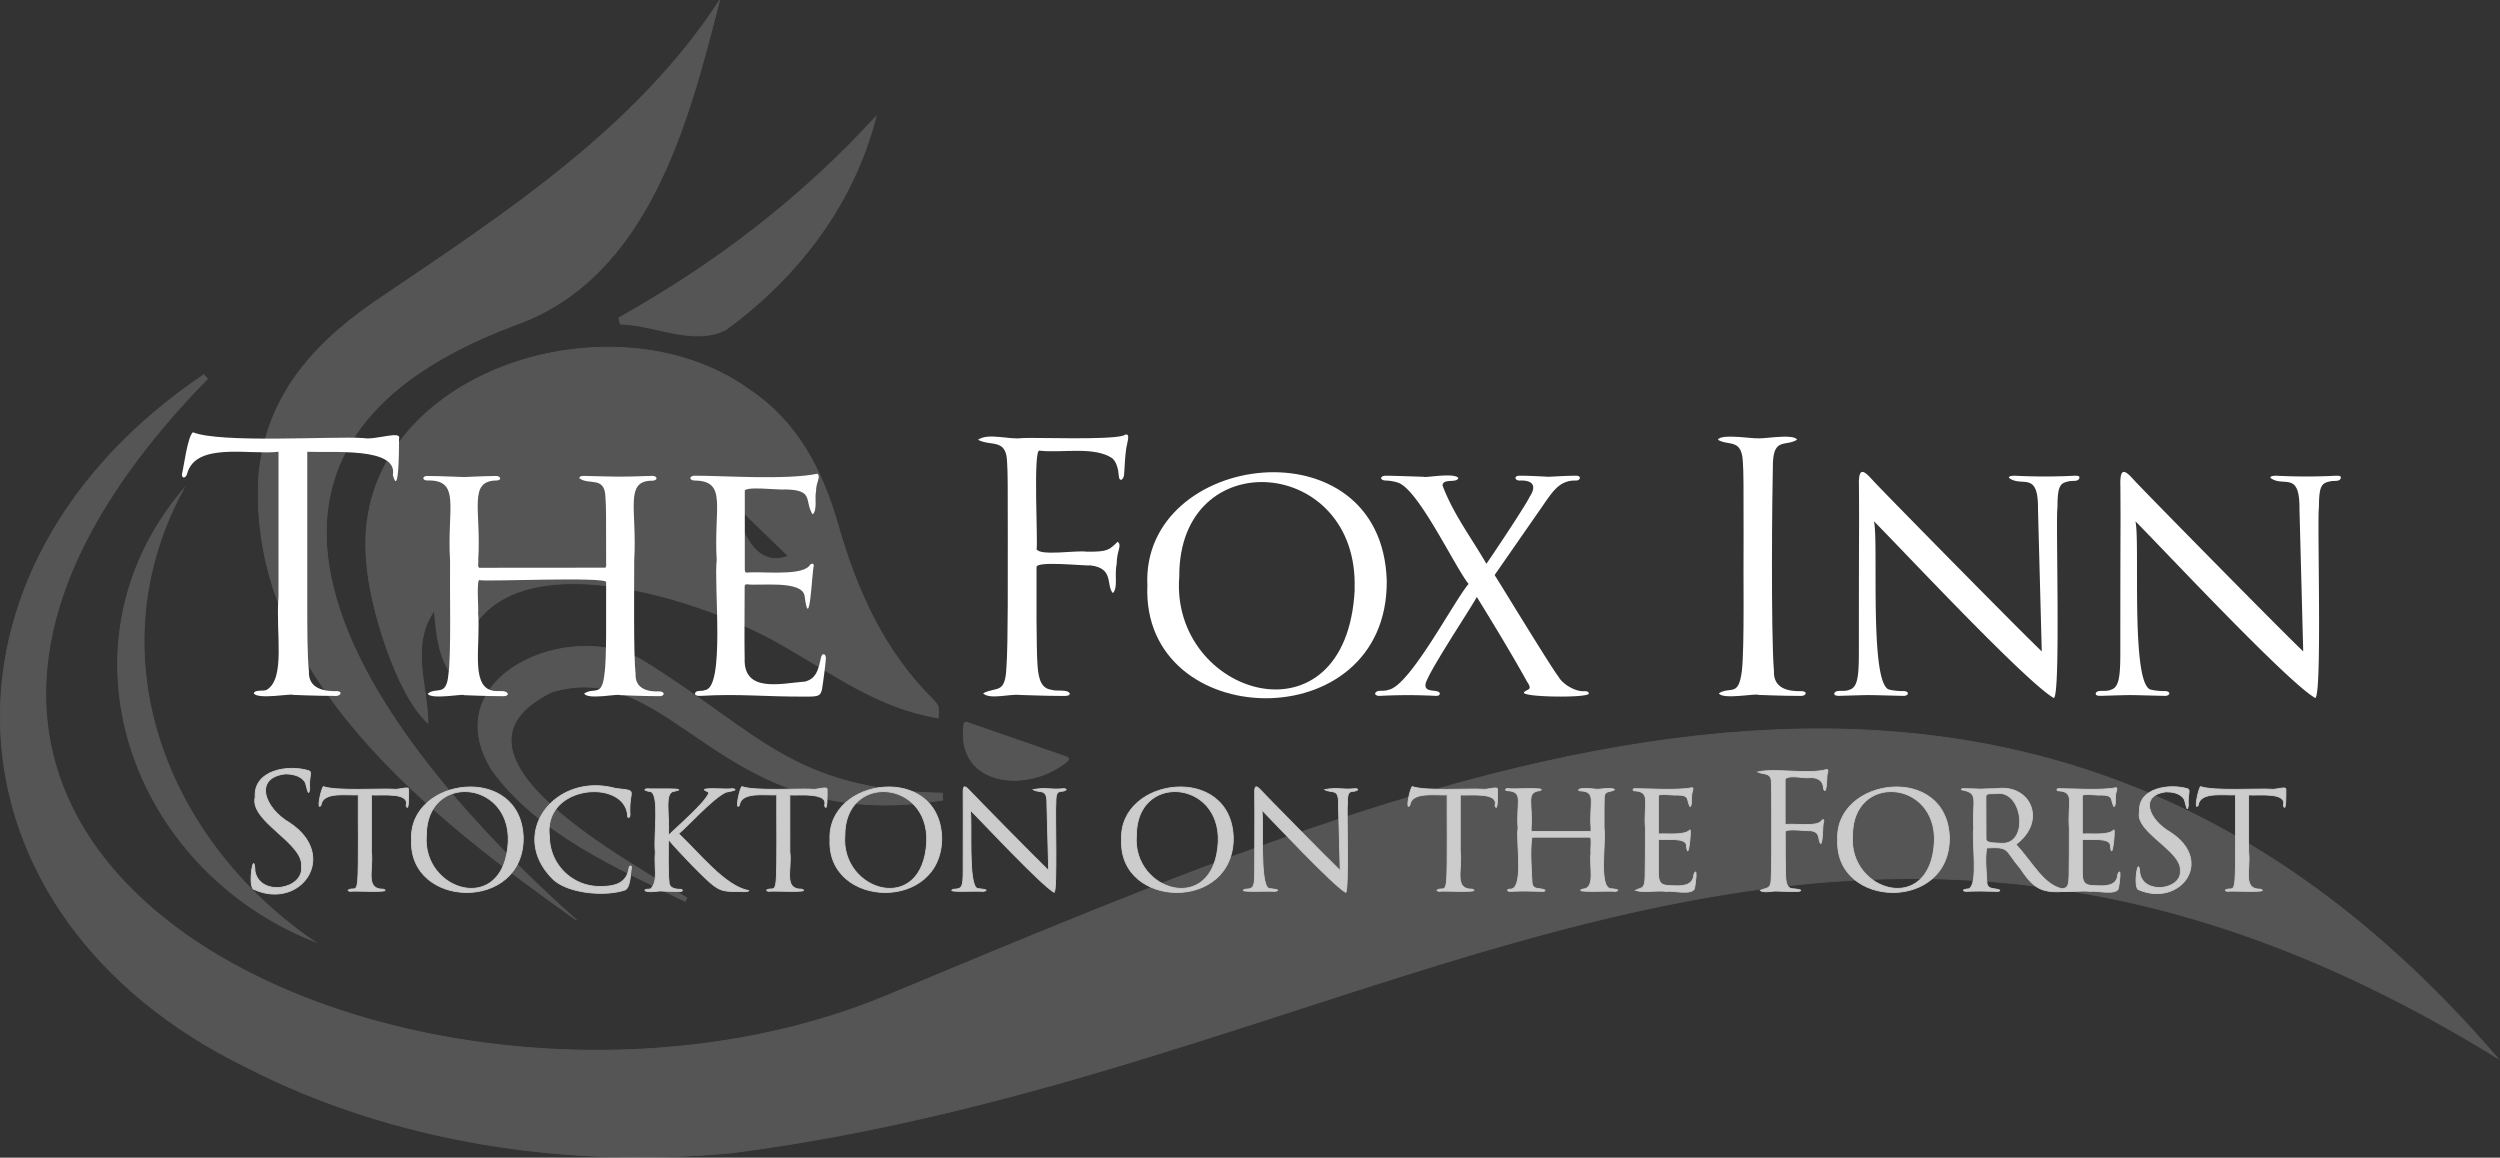 <svg id="Layer_1" data-name="Layer 1" xmlns="http://www.w3.org/2000/svg" viewBox="0 0 727.31 336.79"><rect x="0" y="0" width="727.31" height="336.79" fill="#333333" stroke="none"/><defs><style>.cls-1{opacity:0.17;}.cls-2,.cls-4{fill:#fff;}.cls-2{stroke:#fff;}.cls-2,.cls-3{stroke-miterlimit:10;stroke-width:0.25px;}.cls-3{fill:#ccc;stroke:#ccc;}</style></defs><g class="cls-1"><path class="cls-2" d="M3361,656.22c-47.81,4.58-98.47-2.85-141.46-24.91C3128.79,587,3124,485.8,3207.21,429.86l1,1.21c-141.51,144.82,69.24,233.79,198.63,179,161.27-67,329.78-141.7,467.72,18.67C3678.66,507.73,3553.44,631.21,3361,656.22Z" transform="translate(-3147.88 -320.85)"/><path class="cls-2" d="M3420.83,529.72c-17.43-2.89-30.12-12.55-44.91-20.94-25.29-15-93.22-36.55-94.82,10.9-5.95-7-6.15-14.16-6.87-21.25-7.11,10.25-2,21.48-1.84,32.78-9.14-8.19-17-34-17.86-46.85-5.18-54.34,71-79.46,111.44-50.06,14.12,9.45,21.23,23.66,25.74,39.39,5.47,19.09,13.4,36.74,27.81,50.91C3421.11,526.66,3420.91,525.71,3420.83,529.72Zm-59-62c1.48,7.24,5.71,18.65,15.39,14.9Z" transform="translate(-3147.88 -320.85)"/><path class="cls-2" d="M3223.2,458.87c2.29-23.94,17.26-39.31,36-51.78,35.92-24.32,73.92-49.1,98-86.09h0c-8.94,35-20.44,80.55-59.42,94.38-104.21,38.78-38.31,123.24,17.85,173.17C3274.06,559.1,3219.41,517.33,3223.2,458.87Z" transform="translate(-3147.88 -320.85)"/><path class="cls-2" d="M3347.2,583.07c-19.86-9.74-42.95-19.79-56.24-38.25-16.83-27.49,23.34-44.43,44.31-31.54,33.28,20.57,43,37.43,86.75,38.33.05.66.09,1.31.13,2-64.9,10.73-78-42.31-113.8-31.42-37,18.18,23.53,49.59,39.33,59.88Z" transform="translate(-3147.88 -320.85)"/><path class="cls-2" d="M3327.91,413.32c28-15.64,53.13-34.87,74.83-58.59-6.46,25.49-22.63,46.65-43.65,62-9.44,4.85-20.74-1.39-30.74-1.62Z" transform="translate(-3147.88 -320.85)"/><path class="cls-2" d="M3239.23,594.7c-53.41-21.31-76.46-86-38-131.53C3175.18,511.18,3196,565.05,3239.23,594.7Z" transform="translate(-3147.88 -320.85)"/><path class="cls-2" d="M3458.44,542.22c-11.44,9.67-32.64,7.42-30.11-10.67a.67.67,0,0,1,.89-.54l29,10.06A.68.68,0,0,1,3458.44,542.22Z" transform="translate(-3147.88 -320.85)"/></g><path class="cls-3" d="M3221.7,579.58c-1.81-.83.07-12.27.37-5.21,1.47,7.48,14.28,5.29,13.53-1.44.69-6.89-15.21-13.16-13.48-20.19-.51-7.75,9.38-9.56,15.58-7.67,1.13.39,0,1.6.28,5.25-.38,3-.93-1.16-1.31-1.86-.27-.51-1.53-2.46-5.81-2.46-9.21,1.06-6.22,9.86,1.26,14.23C3246.61,569.8,3235.38,585.76,3221.7,579.58Z" transform="translate(-3147.88 -320.85)"/><path class="cls-3" d="M3255.93,568.69c.68,5-2,10.94,3.44,10.84,3.26,1.17-9.08.34-9.49.65-1.75-.27.12-.83.84-.7.88-.13,1-.69,1.21-2.27.36-4.43.11-20,.18-25.12-3.18.21-10.34-1.07-10.83,3-1.39,2,0-4.85.69-5.4,3.63,1.34,16.42.54,20.28.75,1.47.31,4.46-.94,4.51,0,0,1.23.14,7.14-.74,4.75,1.16-3.94-6.95-2.88-10.09-3.07Z" transform="translate(-3147.88 -320.85)"/><path class="cls-3" d="M3267.6,565.16c-.87-18.24,31.88-22.39,32.51-.6C3300.26,586.19,3266.74,585.24,3267.6,565.16Zm28.14.56c.66-18.13-23.88-20.07-23.82-1.77C3270.63,580.22,3294.66,587.52,3295.74,565.72Z" transform="translate(-3147.88 -320.85)"/><path class="cls-3" d="M3308.61,576.46c-13-13.08.71-31.07,18.38-26.23,6.94.8,3.74.08,4.18,7.53,0,1.26-.84,1.15-.74,0-1.25-10.45-24.61-8.6-22.7,6.47a14.55,14.55,0,0,0,14.47,14.51c4.59.07,8-.9,8.65-5.26.1-.87.85-1,.74,0-.31.85-.22,5.8-2,6.32C3323.45,581.8,3312.67,580.62,3308.61,576.46Z" transform="translate(-3147.88 -320.85)"/><path class="cls-3" d="M3342.33,563.9c2.6-2.56,10.47-9.28,11.72-12.23.2-.59-1.16-.68-1.26-1.12,1-.6,6.8.08,8.19-.27,2.4.45-1.66.87-2.05,1.11-3.73,1.76-11,9.87-13.62,12,5.86,5.49,13.62,15.41,20.41,16.55-.09.59-3.32.16-3.76.28-3.63,0-4.56-.42-6.42-1.72-2.09-1.49-9.54-9.11-13.21-13.44,0,3.52-.12,10,.19,12.19-.11,2.12,2,2.33,3.34,2.32.81.07.64.68-.13.65-2.38,0-5.07-.14-5.31-.14-.12-.23-4.17.66-4.93-.18.11-.54,1.17-.24,1.72-.47,2.26-2.32.89-6.12,1.31-10.7-.55-4.66,1.39-16.93-1.45-17.62-.82,0-2.55-.57-.88-.79,1.54.18,13.08-.32,7.77.74C3341,551.33,3342.79,558.37,3342.33,563.9Z" transform="translate(-3147.88 -320.85)"/><path class="cls-3" d="M3377.67,568.69c.68,5-2,10.94,3.44,10.84,3.27,1.17-9.07.34-9.48.65-1.75-.27.12-.83.83-.7.89-.13,1-.69,1.21-2.27.37-4.43.12-20,.19-25.12-3.18.21-10.35-1.07-10.84,3-1.38,2,0-4.85.7-5.4,3.63,1.34,16.42.54,20.28.75,1.47.31,4.45-.94,4.51,0,0,1.23.13,7.14-.74,4.75,1.15-3.94-6.95-2.88-10.1-3.07Z" transform="translate(-3147.88 -320.85)"/><path class="cls-3" d="M3389.34,565.16c-.86-18.24,31.88-22.39,32.51-.6C3422,586.19,3388.48,585.24,3389.34,565.16Zm28.14.56c.67-18.13-23.88-20.07-23.81-1.77C3392.37,580.22,3416.41,587.52,3417.48,565.72Z" transform="translate(-3147.88 -320.85)"/><path class="cls-3" d="M3428.08,551.62c-.1-2.91.87-1.83,2-.65.65.76,19.47,19.92,22.88,23.17l-.51-19.35c.15-4.9-2-3-4-4.23,4.1-.74,4.84.15,8.93-.28,1.62.18-.09.87-.93.79-1.07.23-1.39.69-1.39,3.48-.27,1.27.47,25.84-.51,25.91-3.85-2.21-21-20.54-24.42-24,.72,2.82-.79,22,2.14,22.89.94.11,3.88.34,1.72.83-1.7-.25-11.81.44-8.61-.65,2.53,0,2.66-.86,2.7-5.16C3428.08,552.18,3428.13,559.35,3428.08,551.62Z" transform="translate(-3147.88 -320.85)"/><path class="cls-3" d="M3474.17,565.16c-.87-18.24,31.87-22.39,32.51-.6C3506.83,586.19,3473.3,585.24,3474.17,565.16Zm28.13.56c.67-18.13-23.87-20.07-23.81-1.77C3477.19,580.22,3501.23,587.52,3502.3,565.72Z" transform="translate(-3147.88 -320.85)"/><path class="cls-3" d="M3512.9,551.62c-.1-2.91.87-1.83,2-.65.65.76,19.47,19.92,22.88,23.17l-.51-19.35c.16-4.9-2-3-4-4.23,4.11-.74,4.84.15,8.94-.28,1.62.18-.1.87-.94.79-1.06.23-1.39.69-1.39,3.48-.27,1.27.47,25.84-.51,25.91-3.85-2.21-21-20.54-24.42-24,.72,2.82-.79,22,2.14,22.89.94.11,3.88.34,1.72.83-1.7-.25-11.81.44-8.6-.65,2.52,0,2.65-.86,2.69-5.16C3512.9,552.18,3513,559.35,3512.9,551.62Z" transform="translate(-3147.88 -320.85)"/><path class="cls-3" d="M3572.71,568.69c.68,5-2,10.94,3.44,10.84,3.26,1.17-9.08.34-9.49.65-1.75-.27.12-.83.84-.7.88-.13,1-.69,1.21-2.27.36-4.43.11-20,.18-25.12-3.18.21-10.34-1.07-10.83,3-1.39,2,0-4.85.69-5.4,3.64,1.34,16.42.54,20.28.75,1.47.31,4.46-.94,4.51,0,0,1.23.14,7.14-.74,4.75,1.16-3.94-7-2.88-10.09-3.07Z" transform="translate(-3147.88 -320.85)"/><path class="cls-3" d="M3610.47,562.74c.46.13.22-.85.28-1.07-.56-7.37,1.77-10.51-3.07-10.74-.33,0-.56-.14-.56-.33,1.1-.87,5.59.06,5.54-.19.09.24,4.2-.67,4.93.19-1.29.88-3.07-.06-3,2.65-.05,1.26-.05,2.33-.05,8.47.63,4-1.6,16.81,1.77,17.67.82,0,3.47.34,1.54.79-1.7-.27-12.56.47-9.59-.65,3.94-.19,1.93-6.23,2.47-10.7-.18-.21.34-4.59-.28-4.42h-16.88c-.64,3.2-.12,10.77,0,12.88,0,2.84,2.56,1.66,3.81,2.56,0,.18-.18.32-.6.32-5.28-.1-5-.17-9.54,0-.79.09-1.1-.58-.23-.65,4.46.6,1.84-13.86,2.51-17.72-.61-7.44,1.86-10.67-3.11-10.93-.81,0-.61-.71.18-.6,1.22.29,11.92-.48,9.26.6-4.18.41-2,3.72-2.52,10.79.09.23-.2,1.19.28,1.07Z" transform="translate(-3147.88 -320.85)"/><path class="cls-3" d="M3626.56,561.72c-.55-7.26,1.72-10.49-3-10.79-.85,0-.76-.73.09-.65,3.4,0,12.43.61,16.56-.28.52.46-.17,1-.18,2.42-.22.79.22,2.58-.47,3.11-1.11-1.87.12-3.38-3.67-3.39-.84.17-5.71-.58-5.54.27V563c0,.28.05.47.28.47,1.89-.19,7.45.55,8.93-1.21.38.17-.57,10-1.07,4.37-.31-2.21-6.34-1.33-7.81-1.58-.28,0-.33.14-.33.33,0,2.5,0,7.61,0,9.72.08,3.47,1.6,3.36,4.7,3.44,2.33.09,5.43,0,5.63-3.35,1.2-2.64.37,3.27.18,4.09-.61,2.2-7.15.48-8,.93-2.82-.45-6.68.45-9.21-.32,1.73-1,2.76,0,2.83-4.14C3626.56,573.34,3626.57,565.11,3626.56,561.72Z" transform="translate(-3147.88 -320.85)"/><path class="cls-3" d="M3663.3,558.51c0-7.26,0-8.56-.1-10,.13-3-2.26-2.27-3.95-3.07,5.1-1.22,14.77.82,20.14-.74.63.26,0,1.09,0,1.86s-.17,6-1,3.72c-.06-2-1.24-3.19-3.63-3.21-2.27.36-5.94-.95-7.54.37v12.84c0,.28.05.42.33.42,2.66-.3,8.52.74,10.18-.93.3-.46.73-.73.75-.1-.5,1-.19,5.8-.88,6.61-1-1.09.15-3.39-3-3.77-1.33.12-7-.73-7.35.28,0,4,0,10.65.14,13.35.14,2.09.65,3.12,1.91,3.26.73,0,3.87.36,1.72.83-3.08,0-5.31-.14-6.14-.14-1-.16-4.12.68-4.88-.23,1.77-.79,3.15-.14,3.16-3.49C3663.36,573.13,3663.29,563,3663.3,558.51Z" transform="translate(-3147.88 -320.85)"/><path class="cls-3" d="M3682.5,565.16c-.86-18.24,31.88-22.39,32.51-.6C3715.17,586.19,3681.64,585.24,3682.5,565.16Zm28.14.56c.67-18.13-23.88-20.07-23.81-1.77C3685.53,580.22,3709.57,587.52,3710.64,565.72Z" transform="translate(-3147.88 -320.85)"/><path class="cls-3" d="M3722.08,561.72c-.48-8.3,1.74-10.16-3.58-11.12,0-.18.13-.32.55-.32,2,0,4.84.14,4.93.14.42,0,3.58-.14,4.89-.14,9.66-1.31,14.66,9.35,5.49,16.23,4.84,5.26,8,11.74,13.48,12.93.33,0,1.31.09,1.45.09.83.06.65.75-.33.65-6.68.45-9.14-.35-13.26-6.6-4.7-5.5-2.91-6.42-9.81-6.05-.67,3.05,0,8.16,0,9.68,0,2.75,2.26,1.85,3.77,2.6,0,.23-.19.37-.65.37-5.12-.1-5.17-.17-9.26,0-1.69-.34.24-.77.93-.74C3723.51,578,3721.49,565.75,3722.08,561.72Zm3.58,3.3c.23,1.27,2.49,1,4.37,1.16,8.37.67,6.43-15.76-1.4-14.46-1.32.16-2.62-.26-3,.65Z" transform="translate(-3147.88 -320.85)"/><path class="cls-3" d="M3749.89,561.72c-.55-7.26,1.72-10.49-3-10.79-.86,0-.77-.73.09-.65,3.39,0,12.42.61,16.56-.28.52.46-.18,1-.19,2.42-.21.79.23,2.58-.46,3.11-1.11-1.87.12-3.38-3.68-3.39-.83.17-5.7-.58-5.53.27V563c0,.28.05.47.28.47,1.89-.19,7.45.55,8.93-1.21.37.17-.57,10-1.07,4.37-.32-2.21-6.34-1.33-7.81-1.58-.28,0-.33.14-.33.33,0,2.5,0,7.61,0,9.72.08,3.47,1.6,3.36,4.7,3.44,2.33.09,5.43,0,5.62-3.35,1.21-2.64.37,3.27.19,4.09-.61,2.2-7.16.48-8,.93-2.82-.45-6.68.45-9.21-.32,1.73-1,2.76,0,2.83-4.14C3749.89,573.34,3749.9,565.11,3749.89,561.72Z" transform="translate(-3147.88 -320.85)"/><path class="cls-3" d="M3770,579.67c-1.59-.78,0-10.75.42-4.74,1.12,6.38,12.31,4.77,11.77-.79.49-5.89-13.46-11.25-11.86-17.26-.44-6.72,8.6-8.16,13.95-6.56,1,.3,0,1.67.24,4.79-.39,2.68-.73-.73-1.21-1.72-.24-.42-1.31-2.18-5.21-2.18-7.94.93-5.25,8.06,1.16,11.76C3792.31,571.46,3782,584.85,3770,579.67Z" transform="translate(-3147.88 -320.85)"/><path class="cls-3" d="M3802.06,568.69c.68,5-1.95,10.94,3.44,10.84,3.27,1.17-9.07.34-9.48.65-1.75-.27.12-.83.83-.7.89-.13,1-.69,1.21-2.27.37-4.43.12-20,.19-25.12-3.18.21-10.35-1.07-10.84,3-1.38,2,0-4.85.7-5.4,3.63,1.34,16.42.54,20.28.75,1.47.31,4.46-.94,4.51,0,0,1.23.13,7.14-.74,4.75,1.15-3.94-6.95-2.88-10.1-3.07Z" transform="translate(-3147.88 -320.85)"/><path class="cls-4" d="M3237.27,494.42c0,9.56,0,17.43.49,21.62-.31,5.26,4.55,6,8.37,5.88,1.51.2.78,1.55-.79,1.39-5.48,0-11.76-.3-12.26-.3,0-.48-10.54,1.46-11.36-.49.35-1.13,2.79-.47,3.79-1,5.52-3.45,2.54-16.35,3.39-27.1V452.28c-8.23,1-24.18-3-26.6,6.47-.41,1.23-1.47,1.45-1.5.1.58-2.25,1.61-10.79,3.19-12.25,8.1,3.27,40.65,1.1,49.62,1.69,3.39.7,11.2-2.36,10.36.2,0,2.64,0,17.32-1.8,10.56,1.55-8.24-17.81-6.42-24.9-6.77Z" transform="translate(-3147.88 -320.85)"/><path class="cls-4" d="M3323.62,486c1,.27.48-1.83.6-2.29,0-13.15,0-15.44-.2-18.13-.14-6.37-4.71-3.45-7.57-5.58,0-.6.49-.7,1.39-.7,10.34.25,9.94.33,19.43,0,1.7-.24,2.33,1.23.5,1.4-8.38-.13-4.5,8.45-5.38,23.11,0,8.42-.23,27.32.4,33.18-.18,4.22,3.59,5.19,6.87,5,1.81,0,1.7,1.55-.2,1.39-5,0-10.76-.3-11.26-.3-.2-.5-9.56,1.47-10.36-.49,3-1.9,5.14,1.12,5.88-5.58.72-4.51.44-19.24.5-26.8.09-1.68-36.13-.05-36.76-.6-1.11-.55-.24,9.18-.5,9.46.82,8.9-2.22,21,3.88,22.62,1.7.57,4.12-.36,4.79,1,0,.4-.4.7-1.3.7-5.08,0-11-.3-11.46-.3.08-.49-9.54,1.38-10.56-.4,2.43-2.13,5.42,1,6-5.48.88-5.82.38-24.73.5-33.17-.94-15.44,3.3-23.67-6.68-23.41-1.73-.08-1.29-1.52.4-1.3,4.29,0,9.07.3,10.36.3.4,0,6.18-.3,9-.3,1.68-.18,2.09,1.26.5,1.3-8.44.12-4.46,8.43-5.38,23.11.18.49-.44,2.54.6,2.29Z" transform="translate(-3147.88 -320.85)"/><path class="cls-4" d="M3356.39,483.76c-.92-15.19,3.2-23-6.38-23.11-1.84,0-1.64-1.55.2-1.4,7.26-.05,26.6,1.32,35.47-.59,1.1,1-.38,2.18-.4,5.18-.45,1.7.47,5.54-1,6.67-2.47-4,.53-7.1-7.87-7.27-1.7.27-12.39-1.14-11.85.6v22.61c0,.6.1,1,.59,1,3.24-.5,15.21,1.07,18-1.8.49-.76,1.39-1.3,1.49-.2-.53,1.33-1.18,20.34-2.69,8.77-.68-4.73-13.58-2.84-16.74-3.39-.59,0-.69.3-.69.7,0,5.37-.12,16.32,0,20.82-.4,10.15,10.38,7.35,17.63,6.78,3-.9,3.69-2.89,4.48-6.58.32-2.13,1.72-1.53,1.5.1,0,.7-.8,7-1.1,8.67-.4,2-1.09,2.19-4.38,2.19-13,.07-19.33-.9-31.18-.2-.9,0-1.4-.2-1.4-.7.24-1.15,1.95-.5,2.89-1C3358.89,521,3355.51,491.07,3356.39,483.76Z" transform="translate(-3147.88 -320.85)"/><path class="cls-4" d="M3441.07,476.89c0-15.55,0-18.33-.2-21.52-.16-7.14-4.71-4.55-8.47-6.58,3-2.11,9.23.08,12.85-.5,4.92-.19,24.78.59,29.39-.69,2.4-1.42,1.19,1.86.9,3.58-.4,2.89-.4,4.49-.6,7.28,0,2-1.48,2.91-1.59.69-.1-1.39-.5-3.78-1.9-5-5.36-3.55-14.68-1.43-21.12-2.19-2-1-.39,28.15-.9,28.59.74,2.18,11.87.31,14.55.8,6.41.07,6.55-.57,9.07-2.89,1.33,1.15-.25,2.39-.3,6.38-.72,3.65.47,6.79-1.1,8.56-2.09-2.27.45-7.2-6.47-8.06-2,.17-16.17-1.43-15.75.59,0,8.55-.1,22.82.3,28.6.3,4.48,1.4,6.67,4.09,7,1.51.54,4.65-.26,5.28,1.09,0,.5-.5.7-1.6.7-6.6,0-11.36-.3-13.15-.3-2.23-.35-8.82,1.46-10.46-.49,4-2,6.44.35,6.78-7.48C3441.2,508.2,3441.05,486.54,3441.07,476.89Z" transform="translate(-3147.88 -320.85)"/><path class="cls-4" d="M3481.68,491.13c-1.85-39.06,68.29-47.94,69.64-1.29C3551.65,536.17,3479.84,534.14,3481.68,491.13Zm60.28,1.2c1.43-38.83-51.15-43-51-3.79C3488.17,523.4,3539.66,539,3542,492.33Z" transform="translate(-3147.88 -320.85)"/><path class="cls-4" d="M3575.13,490.73c-4-4.91-14.64-27.68-20.62-29.49a12.53,12.53,0,0,0-3.49-.59c-1.86-.07-1.76-1.47.2-1.4,2.29,0,10.16.3,10.76.3.46.4,8.58-1.26,10.16.3-.26,1.71-4.58,0-4.58,2.29,3.26,8.48,8.1,14.72,12.75,22.72,2.59-3.69,11.76-17.54,12.55-19.43,2.24-3.34.87-4.94-2.89-4.78-1.45,0-1.82-1.49.2-1.4,3.59,0,7.58.3,8.27.3s4.69-.3,7.87-.3c1.78-.07,1.38,1.41.1,1.4-4.6-.13-6.57,2.77-9.66,7.27l-14.05,20.22c1.8,2.79,16.64,27.2,18.53,29.49,1.17,2.21,5,4.57,7.67,4.29,1,0,1.2.4,1.2.69.16,1.36-20.17,1.11-18.83-.39,1-1,2.58-.53.9-3-4.59-8.27-9.57-16.44-14.65-24.71-1.2,2.5-15.1,23.28-14.94,25.6-.14,2.45,3.89,1.09,4.18,2.49,0,.4-.3.7-1.09.7a155.39,155.39,0,0,0-16.44,0c-1,0-1.3-.4-1.3-.7.58-1.3,2.17-.41,4-1.09C3558.17,520.19,3570.92,495.61,3575.13,490.73Z" transform="translate(-3147.88 -320.85)"/><path class="cls-4" d="M3655.13,476.89c0-15.55,0-18.33-.2-21.52-.3-7.1-4.09-4.67-7.27-6.58.8-2,11.88,0,11.65-.5-.06.55,10.61-1.5,11.36.5-3.27,2-6.69-.6-7,6.58-.24,8.59-.61,49.73.29,60.67-.22,5.16,4.25,6,8,5.88,1.88,0,1.47,1.49-.29,1.39-5.48,0-11.86-.3-12.36-.3.07-.55-10.61,1.51-11.35-.49,3.46-2.07,5.7,1.22,6.67-6.48C3655.43,509.16,3655,486.8,3655.13,476.89Z" transform="translate(-3147.88 -320.85)"/><path class="cls-4" d="M3688.69,462.14c-.21-6.23,1.85-3.94,4.19-1.39,1.4,1.63,41.72,42.67,49,49.61l-1.1-41.44c.11-11.36-4.69-6.12-8.46-9.07,0-.5.79-.6,1.79-.6a169.69,169.69,0,0,0,17.33,0c1.1,0,1.4.1,1.4.6-.33,1.32-2,.67-3.39,1.1-2.29.49-3,1.49-3,7.47-.57,2.72,1,55.34-1.09,55.49-8.24-4.74-44.89-44-52.31-51.41,1.43,5.46-1.5,48,4.58,49a17.23,17.23,0,0,0,4.09.4c1.81.05,1.51,1.58-.4,1.39-11.56-.26-7.53-.32-18.33,0-.89,0-1.49-.1-1.49-.7.51-1.33,2.8-.3,4.48-1.09,2.19-.7,2.69-3.39,2.69-10.66C3688.69,463.34,3688.79,478.68,3688.69,462.14Z" transform="translate(-3147.88 -320.85)"/><path class="cls-4" d="M3764.75,462.14c-.21-6.23,1.86-3.94,4.19-1.39,1.4,1.63,41.72,42.67,49,49.61l-1.09-41.44c.1-11.36-4.7-6.12-8.47-9.07,0-.5.8-.6,1.79-.6a169.89,169.89,0,0,0,17.34,0c1.09,0,1.39.1,1.39.6-.33,1.32-2,.67-3.38,1.1-2.3.49-3,1.49-3,7.47-.58,2.72,1,55.34-1.1,55.49-8.24-4.74-44.88-44-52.3-51.41,1.42,5.46-1.51,48,4.58,49a17.16,17.16,0,0,0,4.08.4c1.81.05,1.51,1.58-.39,1.39-11.57-.26-7.54-.32-18.34,0-.89,0-1.49-.1-1.49-.7.51-1.33,2.81-.3,4.48-1.09,2.2-.7,2.69-3.39,2.69-10.66C3764.75,463.34,3764.85,478.68,3764.75,462.14Z" transform="translate(-3147.88 -320.85)"/></svg>